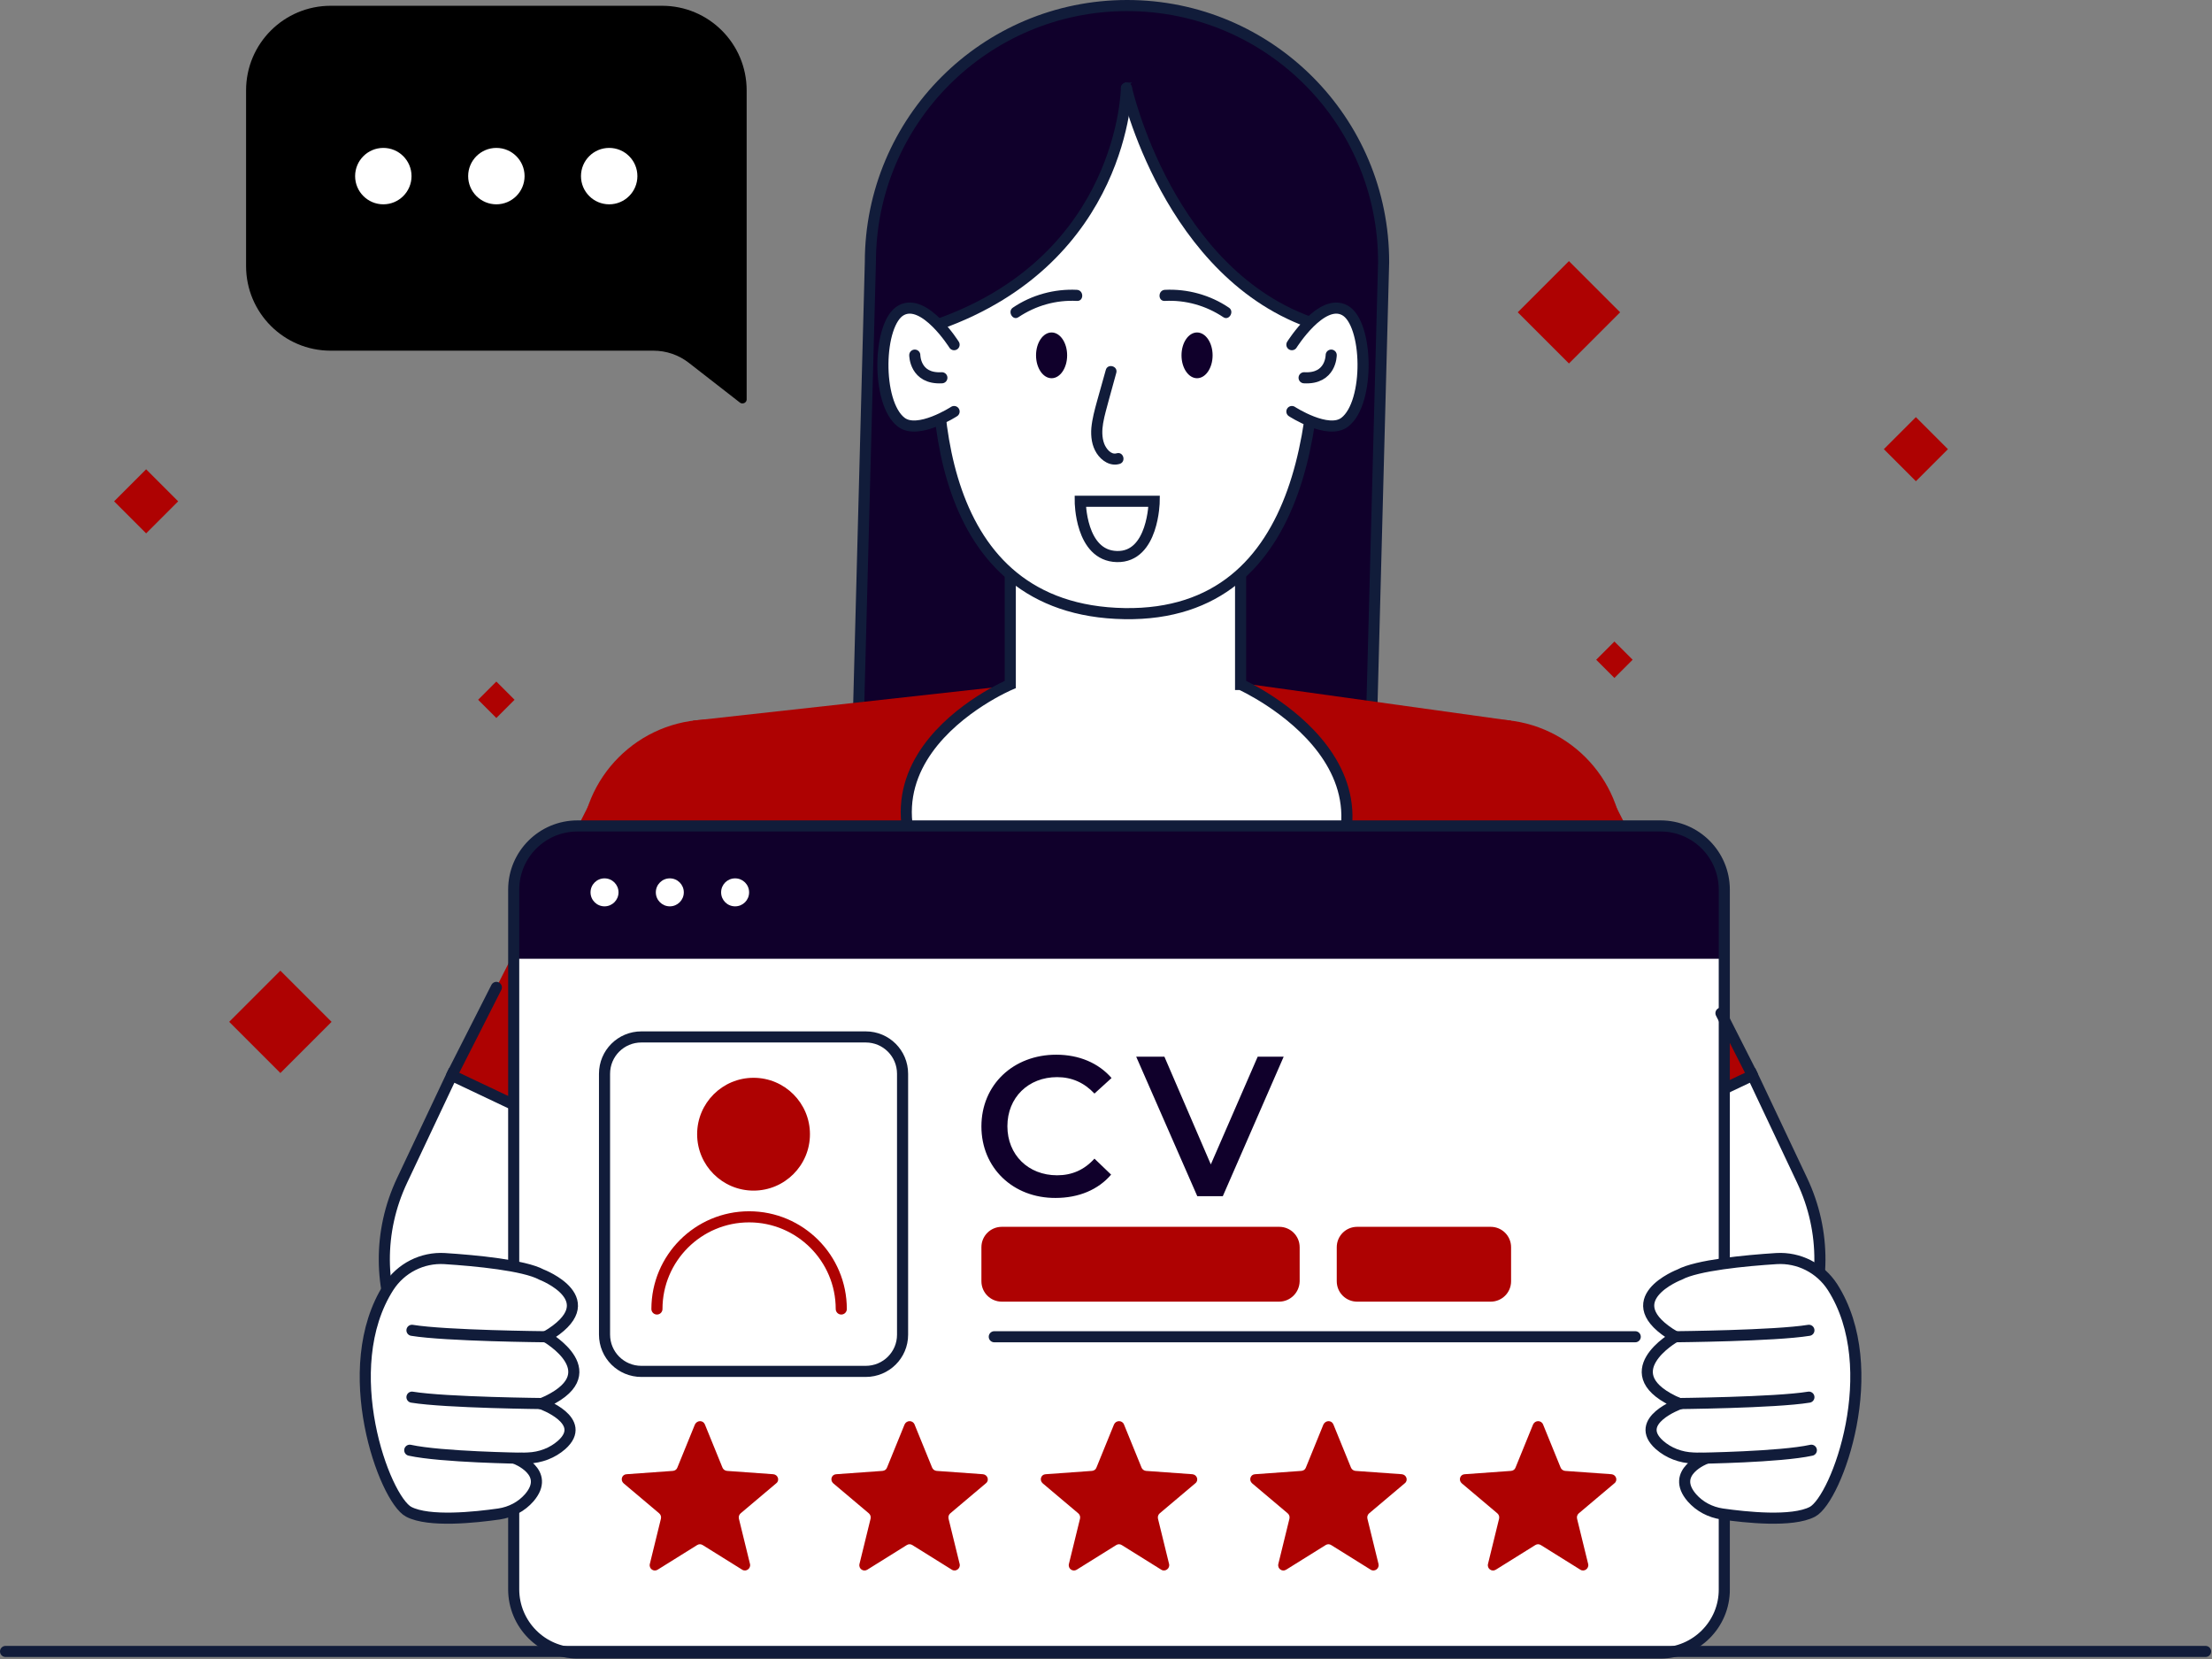 <?xml version="1.0" encoding="UTF-8"?> <svg xmlns="http://www.w3.org/2000/svg" width="996" height="747" viewBox="0 0 996 747" fill="none"><rect x="0" y="0" width="996" height="747" fill="#808080" stroke="none"/><g clip-path="url(#clip0_80_565)"><path d="M862.672 187.827L848.247 202.252L862.672 216.677L877.097 202.252L862.672 187.827Z" fill="#AE0202"></path><path d="M65.8 211.31L51.375 225.735L65.8 240.16L80.225 225.735L65.8 211.31Z" fill="#AE0202"></path><path d="M726.928 288.861L718.725 297.063L726.928 305.265L735.13 297.063L726.928 288.861Z" fill="#AE0202"></path><path d="M223.487 306.882L215.284 315.084L223.487 323.286L231.689 315.084L223.487 306.882Z" fill="#AE0202"></path><path d="M706.449 117.566L683.397 140.618L706.449 163.669L729.501 140.618L706.449 117.566Z" fill="#AE0202"></path><path d="M126.245 437.053L103.193 460.104L126.245 483.156L149.297 460.105L126.245 437.053Z" fill="#AE0202"></path><path d="M333.2 181.3L310.2 163.4C305.6 159.8 300 157.9 294.2 157.9H148.9C127.8 157.9 110.8 140.8 110.8 119.8V40.7C110.8 19.6 127.9 2.6 148.9 2.6H298.1C319.2 2.6 336.2 19.7 336.2 40.7V179.9C336.2 181.3 334.4 182.2 333.2 181.3Z" fill="black"></path><path d="M172.6 92C179.614 92 185.3 86.314 185.3 79.3C185.3 72.286 179.614 66.6 172.6 66.6C165.586 66.6 159.9 72.286 159.9 79.3C159.9 86.314 165.586 92 172.6 92Z" fill="white"></path><path d="M223.5 92C230.514 92 236.2 86.314 236.2 79.3C236.2 72.286 230.514 66.6 223.5 66.6C216.486 66.6 210.8 72.286 210.8 79.3C210.8 86.314 216.486 92 223.5 92Z" fill="white"></path><path d="M274.3 92C281.314 92 287 86.314 287 79.3C287 72.286 281.314 66.6 274.3 66.6C267.286 66.6 261.6 72.286 261.6 79.3C261.6 86.314 267.286 92 274.3 92Z" fill="white"></path><path d="M507.5 2.5C443.7 2.5 391.9 54.2 391.9 118.1L382.9 460.1H614L623 118.1C623.1 54.2 571.3 2.5 507.5 2.5Z" fill="#10002B"></path><path d="M507.5 2.5C443.7 2.5 391.9 54.2 391.9 118.1L382.9 460.1H614L623 118.1C623.1 54.2 571.3 2.5 507.5 2.5Z" stroke="#111C3A" stroke-width="5" stroke-miterlimit="10" stroke-linecap="round"></path><path d="M312 324.5L459.4 308.2H563.4L680.4 324.5L664.4 453.5L662.2 627.8H332.1L328.4 453.5L312 324.5Z" fill="#AE0202"></path><path d="M319.6 440C351.633 440 377.6 414.033 377.6 382C377.6 349.967 351.633 324 319.6 324C287.568 324 261.6 349.967 261.6 382C261.6 414.033 287.568 440 319.6 440Z" fill="#AE0202"></path><path d="M558.7 308.2C558.7 308.2 650 349.3 580.2 418.2C540.3 457.6 470.3 450.5 440 422.8C360.3 349.9 454.9 308.2 454.9 308.2V214H558.6V308.2H558.7Z" fill="white"></path><path d="M558.7 308.2C558.7 308.2 650 349.3 580.2 418.2C540.3 457.6 470 450.9 440 422.8C360.3 348.1 454.9 308.2 454.9 308.2V214H558.6V308.2H558.7Z" stroke="#111C3A" stroke-width="5" stroke-miterlimit="10" stroke-linecap="round"></path><path d="M455.7 64.7C437.8 83.2 426.8 107.3 423.8 133C418.5 179.1 420.1 274.9 506.4 276.3C590.3 277.6 596 180.7 591.2 119.8C588.4 84.7 565.1 54.3 531.6 43.4C508.9 36.1 481.8 37.7 455.7 64.7Z" fill="white"></path><path d="M455.7 64.7C437.8 83.2 426.8 107.3 423.8 133C418.5 179.1 420.1 274.9 506.4 276.3C590.3 277.6 596 180.7 591.2 119.8C588.4 84.7 565.1 54.3 531.6 43.4C508.9 36.1 481.8 37.7 455.7 64.7Z" stroke="#111C3A" stroke-width="5" stroke-miterlimit="10" stroke-linecap="round"></path><path d="M507.2 39.7C507.2 39.7 506.3 116.3 422.6 146C422.6 146 379 95.9 412.8 67.9C446.6 39.8 496.4 1.9 507.2 39.7Z" fill="#10002B"></path><path d="M507.2 39.7C507.2 39.7 526 124.2 592.4 146C592.4 146 615.8 112.2 592.4 75.4C569 38.6 534.4 9.8 507.2 39.7Z" fill="#10002B"></path><path d="M507.2 39.7C507.2 39.7 506.3 116.3 422.6 146" stroke="#111C3A" stroke-width="5" stroke-miterlimit="10" stroke-linecap="round"></path><path d="M507.2 39.7C507.2 39.7 526 124.2 592.4 146" stroke="#111C3A" stroke-width="5" stroke-miterlimit="10" stroke-linecap="round"></path><path d="M581.7 155.2C581.7 155.2 595 134 605.5 139.7C616.1 145.4 616.9 181.4 605.5 190.1C598 195.9 581.7 185.3 581.7 185.3V155.2Z" fill="white"></path><path d="M581.7 155.2C581.7 155.2 595 134 605.5 139.7C616.1 145.4 616.9 181.4 605.5 190.1C598 195.9 581.7 185.3 581.7 185.3" stroke="#111C3A" stroke-width="5" stroke-miterlimit="10" stroke-linecap="round"></path><path d="M599.4 159.9C599.4 159.9 599.4 170.8 587.2 170.1" stroke="#111C3A" stroke-width="5" stroke-miterlimit="10" stroke-linecap="round"></path><path d="M429.6 155.2C429.6 155.2 416.3 134 405.8 139.7C395.2 145.4 394.4 181.4 405.8 190.1C413.3 195.9 429.6 185.3 429.6 185.3V155.2Z" fill="white"></path><path d="M429.6 155.2C429.6 155.2 416.3 134 405.8 139.7C395.2 145.4 394.4 181.4 405.8 190.1C413.3 195.9 429.6 185.3 429.6 185.3" stroke="#111C3A" stroke-width="5" stroke-miterlimit="10" stroke-linecap="round"></path><path d="M411.9 159.9C411.9 159.9 411.9 170.8 424.1 170.1" stroke="#111C3A" stroke-width="5" stroke-miterlimit="10" stroke-linecap="round"></path><path d="M473.5 170.3C477.366 170.3 480.5 165.689 480.5 160C480.5 154.312 477.366 149.7 473.5 149.7C469.634 149.7 466.5 154.312 466.5 160C466.5 165.689 469.634 170.3 473.5 170.3Z" fill="#10002B"></path><path d="M539 170.3C542.866 170.3 546 165.689 546 160C546 154.312 542.866 149.7 539 149.7C535.134 149.7 532 154.312 532 160C532 165.689 535.134 170.3 539 170.3Z" fill="#10002B"></path><path d="M497.9 166.6C496.6 171.2 495.3 175.9 494 180.5C492.9 184.5 491.8 188.5 491.4 192.7C491.1 196.6 491.6 200.7 493.8 204.1C496 207.5 499.9 210.1 504.1 208.9C507.2 208 505.9 203.2 502.8 204.1C500.2 204.9 498 201.9 497.2 199.8C496.1 196.9 496.2 193.6 496.7 190.6C497.3 187 498.4 183.5 499.3 180C500.4 176 501.5 172 502.6 168C503.6 164.8 498.7 163.5 497.9 166.6Z" fill="#111C3A"></path><path d="M458.6 142.8C466.4 137.6 475.5 135 484.9 135.5C488.1 135.7 488.1 130.7 484.9 130.5C474.8 130 464.5 132.8 456.1 138.5C453.5 140.2 456 144.6 458.6 142.8Z" fill="#111C3A"></path><path d="M553.3 138.5C544.9 132.8 534.6 130 524.5 130.5C521.3 130.7 521.3 135.7 524.5 135.5C533.8 135 543 137.6 550.8 142.8C553.4 144.6 556 140.2 553.3 138.5Z" fill="#111C3A"></path><path d="M265.2 362.3L203.4 484.2L309.4 534.5L368.2 413.8L265.2 362.3Z" fill="#AE0202"></path><path d="M203.4 484.2L181.1 531.4C158.9 578.3 184.5 633.8 234.6 647.3L331.8 673.5V567.6L297.3 557.9L309.5 534.5L203.4 484.2Z" fill="white"></path><path d="M203.4 484.2L181.1 531.4C158.9 578.3 184.5 633.8 234.6 647.3L331.8 673.5V567.6L297.3 557.9L309.5 534.5L203.4 484.2Z" stroke="#111C3A" stroke-width="5" stroke-miterlimit="10" stroke-linecap="round"></path><path d="M303.6 559.6L268.4 548.9" stroke="#111C3A" stroke-width="5" stroke-miterlimit="10" stroke-linecap="round"></path><path d="M672.9 440C704.932 440 730.9 414.033 730.9 382C730.9 349.967 704.932 324 672.9 324C640.867 324 614.9 349.967 614.9 382C614.9 414.033 640.867 440 672.9 440Z" fill="#AE0202"></path><path d="M727.2 362.3L789.1 484.2L683 534.5L624.3 413.8L727.2 362.3Z" fill="#AE0202"></path><path d="M789.1 484.2L811.4 531.4C833.6 578.3 808 633.8 757.9 647.3L660.7 673.5V567.6L695.2 557.9L683 534.5L789.1 484.2Z" fill="white"></path><path d="M789.1 484.2L811.4 531.4C833.6 578.3 808 633.8 757.9 647.3L660.7 673.5V567.6L695.2 557.9L683 534.5L789.1 484.2Z" stroke="#111C3A" stroke-width="5" stroke-miterlimit="10" stroke-linecap="round"></path><path d="M688.8 559.6L724.1 548.9" stroke="#111C3A" stroke-width="5" stroke-miterlimit="10" stroke-linecap="round"></path><path d="M203.4 484.2L223.5 444.6" stroke="#111C3A" stroke-width="5" stroke-miterlimit="10" stroke-linecap="round"></path><path d="M747.7 744.3H260C244.1 744.3 231.3 731.4 231.3 715.6V400.6C231.3 384.7 244.2 371.9 260 371.9H747.7C763.6 371.9 776.4 384.8 776.4 400.6V715.6C776.5 731.4 763.6 744.3 747.7 744.3Z" fill="white"></path><path d="M748.6 371.9H259.2C243.8 371.9 231.3 384.4 231.3 399.8V431.7H776.4V399.8C776.5 384.4 764 371.9 748.6 371.9Z" fill="#10002B"></path><path d="M747.7 744.3H260C244.1 744.3 231.3 731.4 231.3 715.6V400.6C231.3 384.7 244.2 371.9 260 371.9H747.7C763.6 371.9 776.4 384.8 776.4 400.6V715.6C776.5 731.4 763.6 744.3 747.7 744.3Z" stroke="#111C3A" stroke-width="5" stroke-miterlimit="10" stroke-linecap="round"></path><path d="M272.2 408.1C275.679 408.1 278.5 405.279 278.5 401.8C278.5 398.321 275.679 395.5 272.2 395.5C268.721 395.5 265.9 398.321 265.9 401.8C265.9 405.279 268.721 408.1 272.2 408.1Z" fill="white"></path><path d="M301.6 408.1C305.079 408.1 307.9 405.279 307.9 401.8C307.9 398.321 305.079 395.5 301.6 395.5C298.12 395.5 295.3 398.321 295.3 401.8C295.3 405.279 298.12 408.1 301.6 408.1Z" fill="white"></path><path d="M337.3 401.8C337.3 405.3 334.5 408.1 331 408.1C327.5 408.1 324.7 405.3 324.7 401.8C324.7 398.3 327.5 395.5 331 395.5C334.5 395.5 337.3 398.3 337.3 401.8Z" fill="white"></path><path d="M389.8 617.5H288.8C279.6 617.5 272.2 610.1 272.2 600.9V483.5C272.2 474.3 279.6 466.9 288.8 466.9H389.8C399 466.9 406.4 474.3 406.4 483.5V601C406.4 610.1 399 617.5 389.8 617.5Z" stroke="#111C3A" stroke-width="5" stroke-miterlimit="10" stroke-linecap="round"></path><path d="M339.3 536.1C353.328 536.1 364.7 524.728 364.7 510.7C364.7 496.672 353.328 485.3 339.3 485.3C325.272 485.3 313.9 496.672 313.9 510.7C313.9 524.728 325.272 536.1 339.3 536.1Z" fill="#AE0202"></path><path d="M295.8 589.4C295.8 566.5 314.4 547.9 337.3 547.9C360.2 547.9 378.8 566.5 378.8 589.4" stroke="#AE0202" stroke-width="5" stroke-miterlimit="10" stroke-linecap="round"></path><path d="M441.9 507.2C441.9 488.4 456.3 474.9 475.6 474.9C485.8 474.9 494.6 478.6 500.5 485.4L492.8 492.4C488.2 487.5 482.6 485 476 485C463 485 453.6 494.2 453.6 507.1C453.6 520 463 529.2 476 529.2C482.6 529.2 488.2 526.8 492.8 521.7L500.3 528.9C494.5 535.7 485.7 539.4 475.3 539.4C456.2 539.5 441.9 525.9 441.9 507.2Z" fill="#10002B"></path><path d="M578 475.8L550.6 538.6H539.1L511.6 475.8H524.3L545.2 524.3L566.3 475.8H578Z" fill="#10002B"></path><path d="M575.9 586.1H451.1C446 586.1 441.9 582 441.9 576.9V561.6C441.9 556.5 446 552.4 451.1 552.4H576C581.1 552.4 585.2 556.5 585.2 561.6V576.9C585.1 582 581 586.1 575.9 586.1Z" fill="#AE0202"></path><path d="M671.2 586.1H611.1C606 586.1 601.9 582 601.9 576.9V561.6C601.9 556.5 606 552.4 611.1 552.4H671.2C676.3 552.4 680.4 556.5 680.4 561.6V576.9C680.4 582 676.3 586.1 671.2 586.1Z" fill="#AE0202"></path><path d="M447.7 601.9H736.3" stroke="#111C3A" stroke-width="5" stroke-miterlimit="10" stroke-linecap="round"></path><path d="M317.4 641.4L325.3 660.8C325.6 661.6 326.4 662.2 327.3 662.3L348.2 663.8C350.3 664 351.2 666.6 349.5 667.9L333.5 681.4C332.8 682 332.5 682.9 332.7 683.8L337.7 704.2C338.2 706.2 336 707.9 334.2 706.8L316.4 695.7C315.6 695.2 314.7 695.2 313.9 695.7L296.1 706.8C294.3 707.9 292.1 706.3 292.6 704.2L297.6 683.8C297.8 682.9 297.5 682 296.8 681.4L280.8 667.9C279.2 666.5 280 663.9 282.1 663.8L303 662.3C303.9 662.2 304.7 661.7 305 660.8L312.9 641.4C313.9 639.4 316.6 639.4 317.4 641.4Z" fill="#AE0202"></path><path d="M411.8 641.4L419.7 660.8C420 661.6 420.8 662.2 421.7 662.3L442.6 663.8C444.7 664 445.6 666.6 443.9 667.9L427.9 681.4C427.2 682 426.9 682.9 427.1 683.8L432.1 704.2C432.6 706.2 430.4 707.9 428.6 706.8L410.8 695.7C410 695.2 409.1 695.2 408.3 695.7L390.5 706.8C388.7 707.9 386.5 706.3 387 704.2L392 683.8C392.2 682.9 391.9 682 391.2 681.4L375.2 667.9C373.6 666.5 374.4 663.9 376.5 663.8L397.4 662.3C398.3 662.2 399.1 661.7 399.4 660.8L407.3 641.4C408.2 639.4 411 639.4 411.8 641.4Z" fill="#AE0202"></path><path d="M506.1 641.4L514 660.8C514.3 661.6 515.1 662.2 516 662.3L536.9 663.8C539 664 539.9 666.6 538.2 667.9L522.2 681.4C521.5 682 521.2 682.9 521.4 683.8L526.4 704.2C526.9 706.2 524.7 707.9 522.9 706.8L505.1 695.7C504.3 695.2 503.4 695.2 502.6 695.7L484.8 706.8C483 707.9 480.8 706.3 481.3 704.2L486.3 683.8C486.5 682.9 486.2 682 485.5 681.4L469.5 667.9C467.9 666.5 468.7 663.9 470.8 663.8L491.7 662.3C492.6 662.2 493.4 661.7 493.7 660.8L501.6 641.4C502.5 639.4 505.3 639.4 506.1 641.4Z" fill="#AE0202"></path><path d="M600.4 641.4L608.3 660.8C608.6 661.6 609.4 662.2 610.3 662.3L631.2 663.8C633.3 664 634.2 666.6 632.5 667.9L616.5 681.4C615.8 682 615.5 682.9 615.7 683.8L620.7 704.2C621.2 706.2 619 707.9 617.2 706.8L599.4 695.7C598.6 695.2 597.7 695.2 596.9 695.7L579.1 706.8C577.3 707.9 575.1 706.3 575.6 704.2L580.6 683.8C580.8 682.9 580.5 682 579.8 681.4L563.8 667.9C562.2 666.5 563 663.9 565.1 663.8L586 662.3C586.9 662.2 587.7 661.7 588 660.8L595.9 641.4C596.9 639.4 599.6 639.4 600.4 641.4Z" fill="#AE0202"></path><path d="M694.8 641.4L702.7 660.8C703 661.6 703.8 662.2 704.7 662.3L725.6 663.8C727.7 664 728.6 666.6 726.9 667.9L710.9 681.4C710.2 682 709.9 682.9 710.1 683.8L715.1 704.2C715.6 706.2 713.4 707.9 711.6 706.8L693.8 695.7C693 695.2 692.1 695.2 691.3 695.7L673.5 706.8C671.7 707.9 669.5 706.3 670 704.2L675 683.8C675.2 682.9 674.9 682 674.2 681.4L658.2 667.9C656.6 666.5 657.4 663.9 659.5 663.8L680.4 662.3C681.3 662.2 682.1 661.7 682.4 660.8L690.3 641.4C691.2 639.4 694 639.4 694.8 641.4Z" fill="#AE0202"></path><path d="M243.8 573.9C243.8 573.9 273.8 585.4 245.8 601.9C245.8 601.9 275.4 618.7 243.8 632.1C243.8 632.1 265.1 639.7 252.9 650.6C248.7 654.3 243.3 656.3 237.7 656.5L232 656.7C232 656.7 248.3 662.8 238.3 674.4C234.8 678.4 230 680.9 224.7 681.7C214.2 683.2 193.1 685.5 184 680.7C173.1 674.9 151.5 616.2 175 579.5C180.5 571 190.1 566.1 200.2 566.7C214.3 567.6 236 569.7 243.8 573.9Z" fill="white"></path><path d="M243.8 573.9C243.8 573.9 273.8 585.4 245.8 601.9C245.8 601.9 275.4 618.7 243.8 632.1C243.8 632.1 265.1 639.7 252.9 650.6C248.7 654.3 243.3 656.3 237.7 656.5L232 656.7C232 656.7 248.3 662.8 238.3 674.4C234.8 678.4 230 680.9 224.7 681.7C214.2 683.2 193.1 685.5 184 680.7C173.1 674.9 151.5 616.2 175 579.5C180.5 571 190.1 566.1 200.2 566.7C214.3 567.6 236 569.7 243.8 573.9Z" stroke="#111C3A" stroke-width="5" stroke-miterlimit="10" stroke-linecap="round"></path><path d="M245.7 601.9C245.7 601.9 200.7 601.5 185.5 599" stroke="#111C3A" stroke-width="5" stroke-miterlimit="10" stroke-linecap="round"></path><path d="M245.7 632C245.7 632 200.7 631.6 185.5 629.1" stroke="#111C3A" stroke-width="5" stroke-miterlimit="10" stroke-linecap="round"></path><path d="M235.1 656.6C235.1 656.6 198.6 656.1 184.5 653" stroke="#111C3A" stroke-width="5" stroke-miterlimit="10" stroke-linecap="round"></path><path d="M756.3 573.9C756.3 573.9 726.3 585.4 754.3 601.9C754.3 601.9 724.7 618.7 756.3 632.1C756.3 632.1 735 639.7 747.2 650.6C751.4 654.3 756.8 656.3 762.4 656.5L768.1 656.7C768.1 656.7 751.8 662.8 761.8 674.4C765.3 678.4 770.1 680.9 775.4 681.7C785.9 683.2 807 685.5 816.1 680.7C827 674.9 848.6 616.2 825.1 579.5C819.6 571 810 566.1 799.9 566.7C785.7 567.6 764.1 569.7 756.3 573.9Z" fill="white"></path><path d="M756.3 573.9C756.3 573.9 726.3 585.4 754.3 601.9C754.3 601.9 724.7 618.7 756.3 632.1C756.3 632.1 735 639.7 747.2 650.6C751.4 654.3 756.8 656.3 762.4 656.5L768.1 656.7C768.1 656.7 751.8 662.8 761.8 674.4C765.3 678.4 770.1 680.9 775.4 681.7C785.9 683.2 807 685.5 816.1 680.7C827 674.9 848.6 616.2 825.1 579.5C819.6 571 810 566.1 799.9 566.7C785.7 567.6 764.1 569.7 756.3 573.9Z" stroke="#111C3A" stroke-width="5" stroke-miterlimit="10" stroke-linecap="round"></path><path d="M754.3 601.9C754.3 601.9 799.3 601.5 814.5 599" stroke="#111C3A" stroke-width="5" stroke-miterlimit="10" stroke-linecap="round"></path><path d="M754.3 632C754.3 632 799.3 631.6 814.5 629.1" stroke="#111C3A" stroke-width="5" stroke-miterlimit="10" stroke-linecap="round"></path><path d="M765 656.6C765 656.6 801.5 656.1 815.6 653" stroke="#111C3A" stroke-width="5" stroke-miterlimit="10" stroke-linecap="round"></path><path d="M789.1 484.2L774.9 456.2" stroke="#111C3A" stroke-width="5" stroke-miterlimit="10" stroke-linecap="round"></path><path d="M486.4 225.7H519.7C519.7 225.7 519.4 251 502.9 250.6C486.4 250.2 486.4 225.7 486.4 225.7Z" stroke="#111C3A" stroke-width="5" stroke-miterlimit="10" stroke-linecap="round"></path><path d="M2.5 743.6H993.1" stroke="#111C3A" stroke-width="5" stroke-miterlimit="10" stroke-linecap="round"></path></g><defs><clipPath id="clip0_80_565"><rect width="995.6" height="746.8" fill="white"></rect></clipPath></defs></svg> 